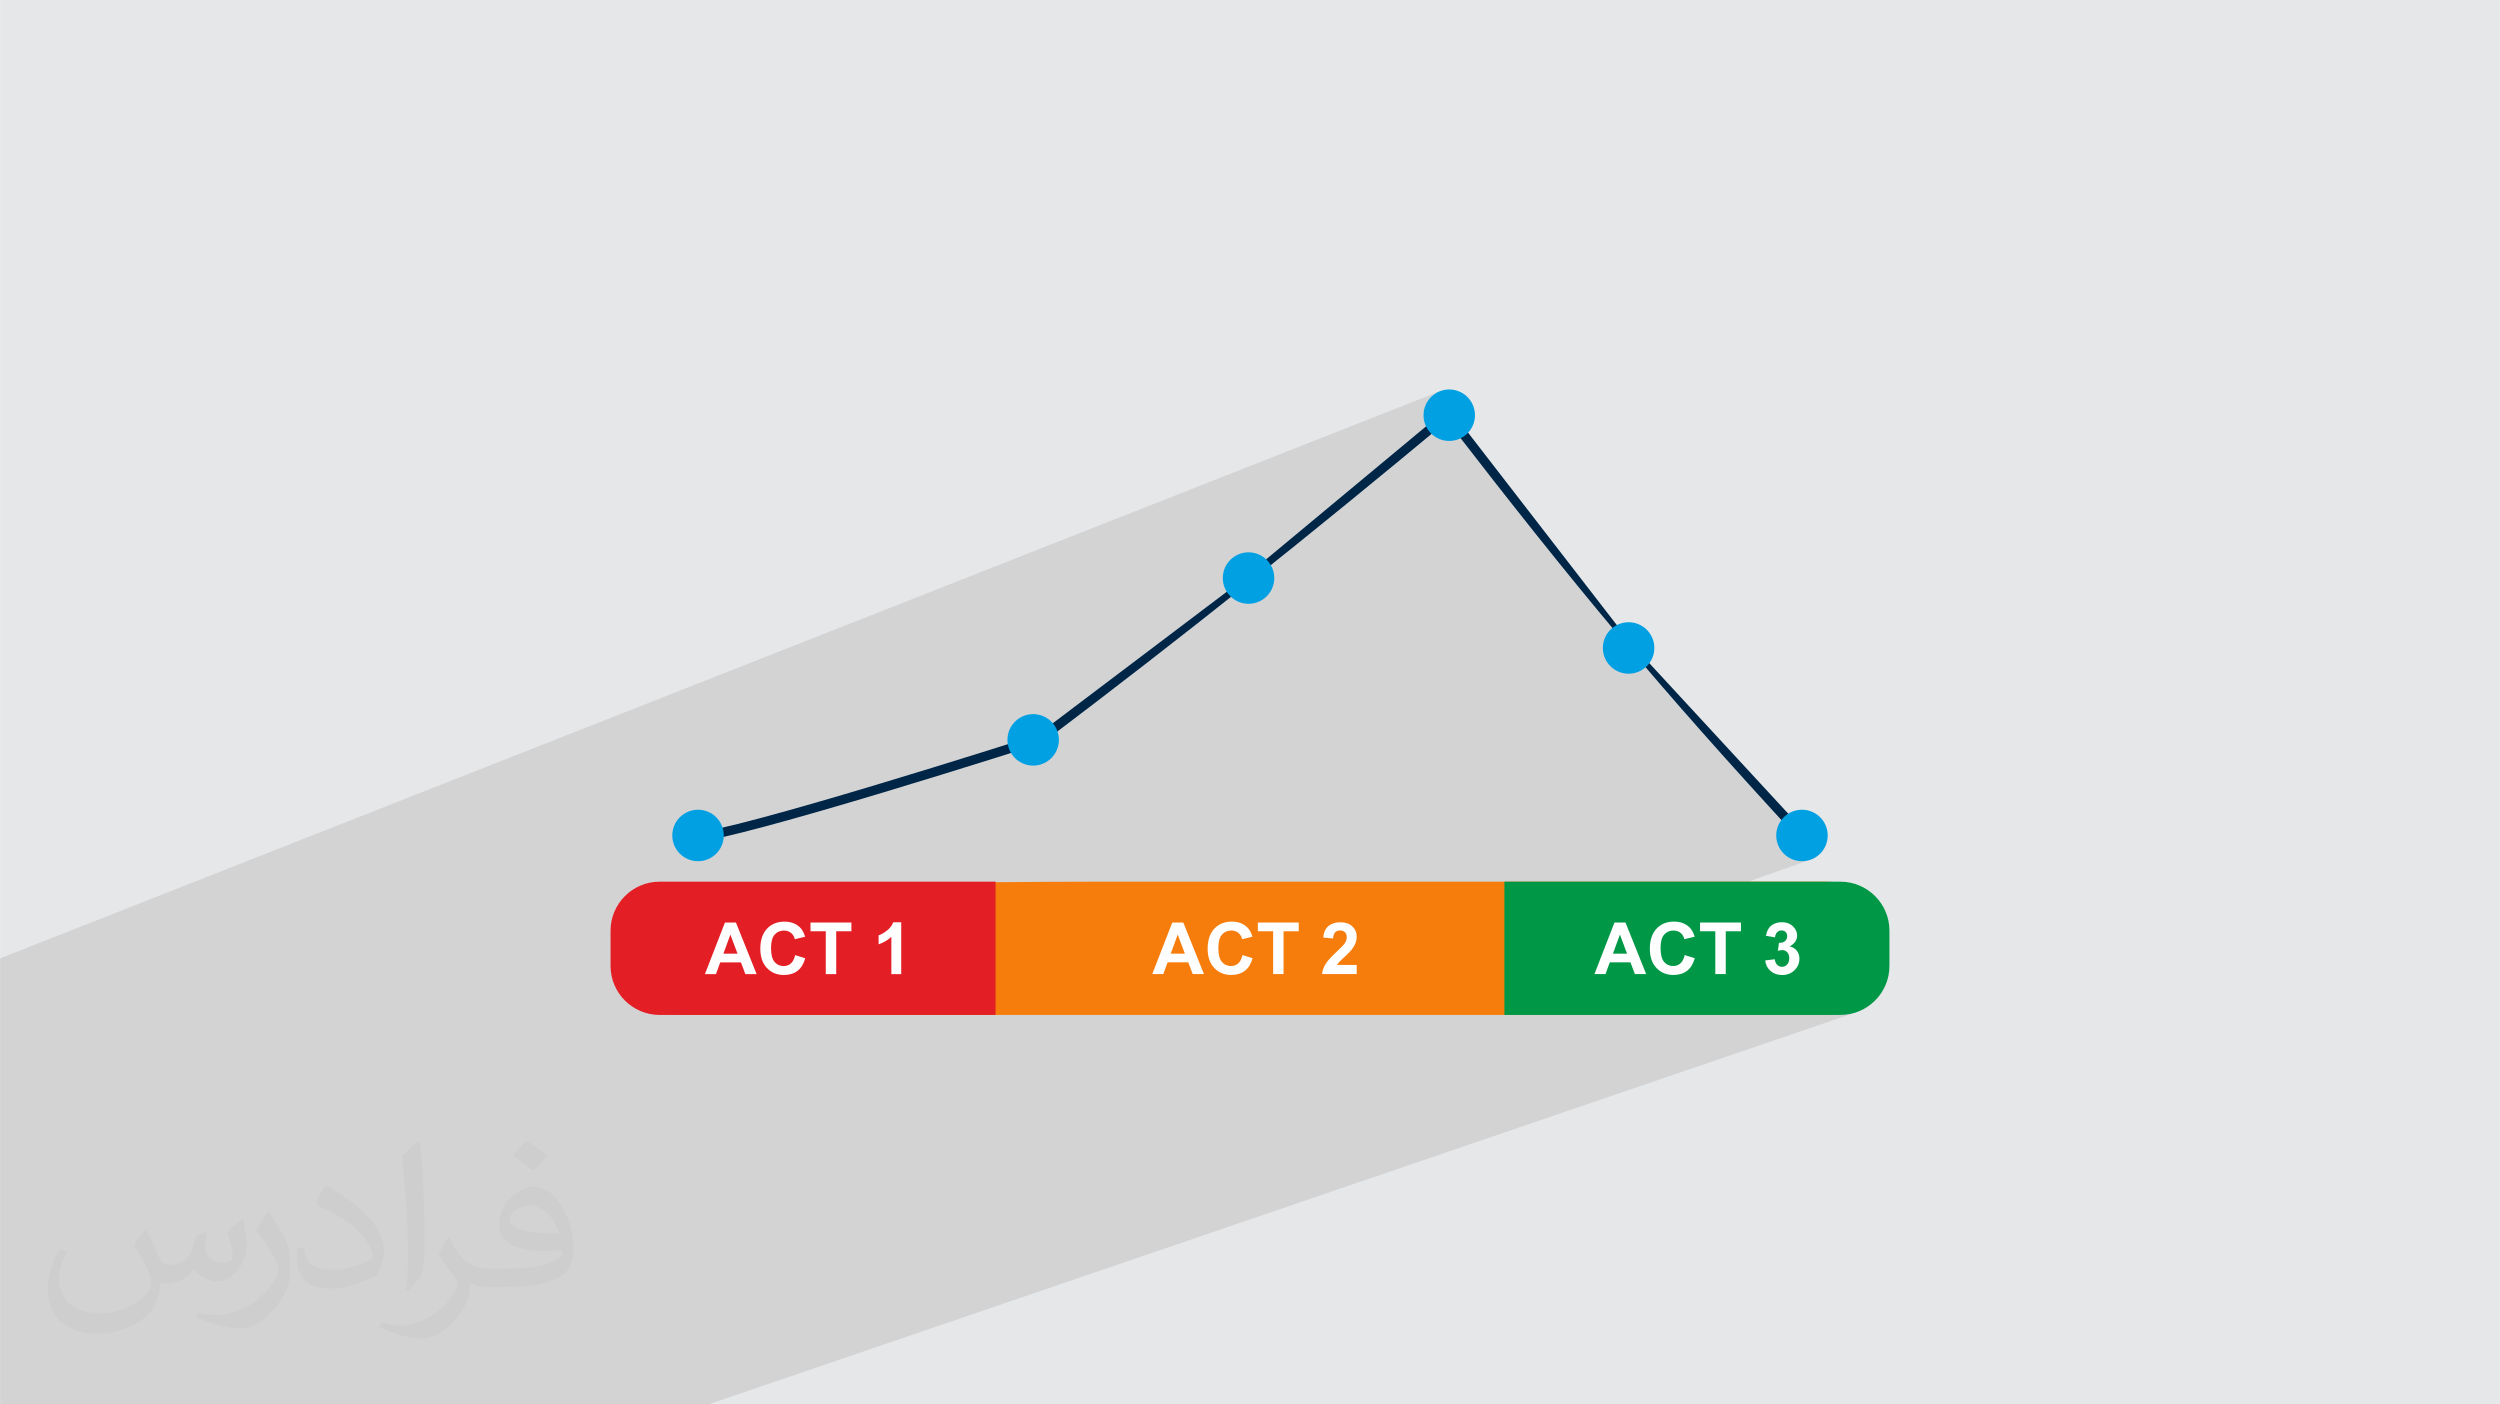 <?xml version="1.0" encoding="UTF-8"?>
<!DOCTYPE svg PUBLIC "-//W3C//DTD SVG 1.0//EN" "http://www.w3.org/TR/2001/REC-SVG-20010904/DTD/svg10.dtd">
<!-- Creator: CorelDRAW -->
<svg xmlns="http://www.w3.org/2000/svg" xml:space="preserve" width="3.708in" height="2.083in" version="1.0" style="shape-rendering:geometricPrecision; text-rendering:geometricPrecision; image-rendering:optimizeQuality; fill-rule:evenodd; clip-rule:evenodd"
viewBox="0 0 3702.73 2080.18"
 xmlns:xlink="http://www.w3.org/1999/xlink"
 xmlns:xodm="http://www.corel.com/coreldraw/odm/2003">
 <defs>
  <style type="text/css">
   <![CDATA[
    .fil4 {fill:#E31E24}
    .fil8 {fill:#00A0E3}
    .fil5 {fill:#009846}
    .fil0 {fill:#E6E7E8}
    .fil3 {fill:#F67C0B}
    .fil6 {fill:#FEFEFE;fill-rule:nonzero}
    .fil7 {fill:#002647;fill-rule:nonzero}
    .fil2 {fill:#373435;fill-opacity:0.031}
    .fil1 {fill:#2B2A29;fill-opacity:0.102}
   ]]>
  </style>
 </defs>
 <g id="Layer_x0020_1">
  <polygon class="fil0" points="-0,0 3702.73,0 3702.73,2080.18 -0,2080.18 "/>
  <polygon class="fil1" points="300.31,2080.18 219.12,2080.18 191.8,2080.18 184.3,2080.18 157.65,2080.18 119.8,2080.18 69.91,2080.18 58.35,2080.18 52.5,2080.18 29.73,2080.18 22.09,2080.18 20.81,2080.18 19.02,2080.18 17.65,2080.18 11.71,2080.18 -0,2080.18 -0,2078.75 -0,2077.43 -0,2072.61 -0,2065.22 -0,2064.48 -0,2060.86 -0,2057.44 -0,2050.62 -0,2047.27 -0,2040.9 -0,2040.32 -0,2037.51 -0,2037.4 -0,2024.45 -0,2017.8 -0,2004.22 -0,1998.76 -0,1933.45 -0,1928.42 -0,1900.17 -0,1894.8 -0,1892.08 -0,1880.54 -0,1880.51 -0,1876.86 -0,1876.63 -0,1868.03 -0,1868.01 -0,1862.88 -0,1859 -0,1857.45 -0,1853.15 -0,1852.44 -0,1848.37 -0,1840.5 -0,1837.79 -0,1835.08 -0,1834.37 -0,1832.01 -0,1831.96 -0,1830.02 -0,1827.14 -0,1823.55 -0,1820.38 -0,1819.74 -0,1814.98 -0,1810.99 -0,1797.42 -0,1789.85 -0,1770.1 -0,1716.1 -0,1702.54 -0,1687.39 -0,1673.59 -0,1672.98 -0,1672.09 -0,1640.48 -0,1639.7 -0,1626.27 -0,1607.63 -0,1594.57 -0,1575.42 -0,1532.99 -0,1493.29 -0,1463.06 -0,1445.93 -0,1419.52 2131.62,579.87 2125.14,583.38 2119.5,588.04 2114.84,593.68 2111.33,600.16 2109.11,607.31 2108.33,615 2108.65,618.18 2145.62,603.67 2112.2,631.45 2114.14,635.02 2143.42,623.54 2161.06,646.32 2178.32,668.55 2195.22,690.26 2211.81,711.47 2228.11,732.23 2244.14,752.57 2259.94,772.52 2275.54,792.12 2290.96,811.39 2306.23,830.37 2321.38,849.1 2336.45,867.6 2351.46,885.91 2366.43,904.07 2381.41,922.11 2386.8,928.57 2397.3,924.65 2390.82,928.16 2388.24,930.29 2396.41,940.06 2411.47,957.95 2426.61,975.81 2441.87,993.69 2457.27,1011.61 2472.84,1029.61 2488.62,1047.72 2504.62,1065.97 2520.89,1084.4 2537.44,1103.04 2554.31,1121.92 2571.53,1141.08 2589.12,1160.55 2607.11,1180.36 2625.54,1200.55 2633.82,1209.58 2654.1,1202.35 2647.62,1205.87 2641.98,1210.53 2638.53,1214.71 2644.43,1221.15 2663.82,1242.19 2634.04,1252.75 2637.32,1258.8 2641.98,1264.44 2647.62,1269.1 2654.1,1272.61 2661.25,1274.83 2668.94,1275.61 2676.62,1274.83 2683.78,1272.61 2386.98,1377.34 2381.93,1390.37 2399.27,1384.25 2401.43,1390.02 2464.85,1367.69 2461.71,1369.18 2458.77,1371 2456.01,1373.14 2453.45,1375.61 2451.15,1378.39 2449.15,1381.43 2447.46,1384.73 2446.07,1388.31 2446.02,1388.5 2472.66,1379.14 2474.54,1378.66 2476.51,1378.37 2478.59,1378.28 2480.1,1378.33 2481.55,1378.49 2482.91,1378.76 2517.97,1366.44 2517.97,1379.34 2540.59,1379.34 2540.59,1384.76 2556.05,1379.34 2578.56,1379.34 2540.59,1392.62 2540.59,1398.71 2630.31,1367.36 2628.98,1367.84 2627.7,1368.4 2626.46,1369.03 2625.3,1369.71 2624.21,1370.44 2623.18,1371.24 2622.23,1372.08 2621.34,1372.99 2620.53,1373.94 2619.79,1374.96 2619.1,1376.05 2618.45,1377.22 2617.86,1378.49 2617.31,1379.84 2616.79,1381.28 2616.33,1382.8 2615.91,1384.42 2615.65,1385.62 2635.13,1378.83 2635.95,1378.54 2636.8,1378.34 2637.69,1378.21 2638.61,1378.17 2639.54,1378.21 2640.42,1378.32 2641.26,1378.5 2642.04,1378.75 2642.78,1379.07 2643.47,1379.47 2644.12,1379.93 2644.71,1380.47 2645.25,1381.07 2645.72,1381.72 2646.11,1382.42 2646.43,1383.17 2646.68,1383.96 2646.86,1384.8 2646.97,1385.69 2647,1386.64 2646.96,1387.75 2646.81,1388.8 2646.57,1389.8 2646.23,1390.74 2645.79,1391.63 2645.26,1392.45 2644.63,1393.22 2643.89,1393.93 2643.07,1394.57 2642.16,1395.12 2641.16,1395.58 2634.68,1397.84 2633.25,1408.4 2634.2,1408.14 2635.12,1407.92 2636.01,1407.73 2636.86,1407.57 2637.68,1407.45 2638.46,1407.37 2639.21,1407.31 2639.93,1407.29 2640.97,1407.35 2641.98,1407.5 2642.94,1407.75 2643.87,1408.1 2644.75,1408.56 2645.59,1409.11 2646.39,1409.77 2647.15,1410.53 2647.84,1411.37 2648.44,1412.29 2648.95,1413.28 2649.36,1414.34 2649.69,1415.47 2649.91,1416.67 2650.05,1417.95 2650.1,1419.3 2650.05,1420.72 2649.91,1422.08 2649.67,1423.35 2649.33,1424.55 2648.9,1425.67 2648.37,1426.72 2647.74,1427.7 2647.02,1428.59 2646.23,1429.4 2645.39,1430.1 2644.51,1430.69 2643.58,1431.18 2642.61,1431.55 2622.69,1438.45 2624.14,1439.62 2626.01,1440.83 2627.99,1441.86 2630.07,1442.71 2632.27,1443.36 2634.59,1443.83 2637.01,1444.11 2639.54,1444.2 2642.22,1444.09 2644.78,1443.76 2647.23,1443.2 2649.57,1442.43 2473.47,1503.31 2706.75,1503.31 2714.14,1502.93 2721.31,1501.83 2728.25,1500.04 2718.67,1503.31 2726,1503.31 2733.39,1502.93 2740.56,1501.83 2747.5,1500.04 1049.31,2080.18 1031.53,2080.18 804.95,2080.18 769.8,2080.18 720.34,2080.18 720.25,2080.18 706.08,2080.18 700.22,2080.18 673.84,2080.18 670.56,2080.18 658.72,2080.18 644.01,2080.18 625.79,2080.18 624.58,2080.18 620.25,2080.18 612.16,2080.18 596.9,2080.18 590.61,2080.18 590.36,2080.18 578.31,2080.18 574.5,2080.18 570.93,2080.18 556.95,2080.18 554.04,2080.18 545.33,2080.18 541.96,2080.18 539.97,2080.18 533.16,2080.18 528.7,2080.18 519.41,2080.18 517.32,2080.18 507.11,2080.18 486.01,2080.18 477.68,2080.18 451.05,2080.18 441.03,2080.18 424.16,2080.18 395.15,2080.18 370.95,2080.18 "/>
  <path class="fil2" d="M215.96 1821.93c7.07,10.71 11.65,21.01 16.13,32.45 3.33,6.66 5.09,18.93 20.7,18.93 4.57,0 11.13,-1.35 16.95,-4.57 6.55,-3.44 11.54,-8.64 14.15,-16.53l6.24 -21.01 15.19 -7.49 1.04 1.04c-2.08,7.91 -2.59,15.5 -2.59,21.43 0,17.57 15.19,24.23 27.25,24.23 7.07,0 13.42,-3.44 13.42,-9.89 0,-8.32 -3.53,-22.47 -8.12,-35.16 7.07,-7.07 14.15,-14.15 22.26,-19.87l1.25 0.63c3.53,14.98 5.51,29.75 5.51,39.63 0,9.67 -4.27,20.39 -7.8,27.36 -7.28,13.73 -20.18,24.65 -35.78,24.65 -11.85,0 -25.06,-5.93 -34.12,-16.95l-0.52 0c-8.53,10.61 -21.74,20.18 -42.86,20.18l-6.55 0c-1.04,13.94 -4.05,23.81 -8.64,32.66 -12.58,24.54 -49.92,41.92 -85.08,41.92 -48.89,0 -73.43,-28.19 -73.43,-65.73 0,-23.19 7.59,-44.72 19.24,-60.01l9.56 3.95c-7.28,13.94 -12.17,27.04 -12.17,39.94 0,35.16 28.61,51.9 61.58,51.9 30.58,0 68.44,-19.45 75.31,-42.02 -2.59,-24.65 -11.85,-36.19 -26,-58.66 4.27,-7.49 9.78,-14.98 16.64,-22.98l1.25 0 0 0 0 0 -0.01 -0.04zm563.83 -132.3c10.3,6.45 20.39,14.04 30.27,22.78 -5.51,7.8 -12.38,14.88 -20.91,21.12 -9.89,-8.01 -19.76,-14.88 -29.86,-22.16 6.86,-7.7 13.63,-15.08 20.49,-21.74l0 0 0 0 0 0 0 0 0 0 0.01 0zm5.3 96.11c-16.64,0 -30.27,10.92 -30.27,19.03 0,17.38 33.28,22.78 73.12,22.56 -4.99,-20.39 -22.47,-41.61 -42.86,-41.61l0 0.01zm-37.35 92.99c21.64,0 40.57,-0.63 55.02,-4.27 16.13,-4.05 29.75,-12.17 29.75,-17.78 0,-1.46 0,-3.22 -0.52,-4.68 -9.05,0.83 -19.45,0.83 -28.5,0.83 -29.33,0 -51.79,-6.66 -60.64,-23.09 -2.19,-4.57 -3.74,-9.67 -3.74,-15.5 0,-15.92 6.86,-31.41 18.93,-42.13 10.08,-8.84 21.22,-14.35 32.55,-14.35 20.49,0 36.81,16.44 48.26,42.34 6.24,14.15 10.5,30.47 10.5,51.07 0,13.73 -3.74,25.27 -12.27,33.8 -15.92,15.4 -45.24,21.22 -90.17,21.22l-20.39 0 0 0 -5.3 0c-11.13,0 -19.14,-1.98 -25.48,-6.86l-1.04 0c0.31,2.59 0.52,5.09 0.52,7.49 0,10.08 -3.33,22.98 -10.08,33.28 -19.97,29.64 -41.61,42.53 -60.33,42.53 -18.93,0 -42.13,-7.28 -63.03,-16.75l3.74 -7.28c6.76,2.81 16.13,4.68 29.02,4.68 33.8,0 78.21,-32.45 83.72,-64.17 -1.25,-2.59 -3.53,-6.03 -6.76,-9.67 -9.89,-11.75 -16.13,-21.53 -21.95,-31.82 4.99,-9.89 9.56,-17.78 13.83,-24.96l1.77 -0.21c14.46,29.44 27.56,46.28 56.78,46.28l4.57 0 0 0 21.22 0 0 0 0 0 0 0 0 0 0 0 0.04 0zm-146.45 31.1c2.5,-13.52 2.7,-28.7 2.7,-42.86l0 -21.01c0,-39.21 -4.99,-96.2 -9.05,-133.34 7.07,-7.59 16.95,-16.53 24.75,-22.56l2.29 0.63c5.3,46.7 6.55,100.79 6.55,150.81 0,13.11 -0.52,25.9 -1.77,35.26 -0.73,11.85 -7.59,20.8 -22.26,34.53l-3.22 -1.46zm-150.71 -61.89c0.73,18.41 9.78,32.87 41.4,32.87 19.66,0 36.3,-5.09 54.71,-13.83 3.33,-1.46 5.09,-3.44 5.09,-5.09 0,-11.54 -8.84,-26.83 -23.71,-40.77 -14.46,-13.11 -33.6,-24.65 -51.48,-32.35 -6.14,-2.59 -8.12,-5.3 -8.12,-7.91 0,-5.3 7.07,-16.44 12.9,-24.44l1.98 -0.21c20.49,10.71 43.38,26.63 60.33,44.3 15.4,16.33 24.96,32.87 24.96,50.86 0,13.31 -4.05,25.79 -10.61,37.44 -22.47,11.33 -46.39,19.97 -70.1,19.97 -28.81,0 -48.47,-13.52 -48.47,-45.24 0,-3.44 0,-8.73 1.25,-15.61l9.89 0 0 0 0 0 0 0 0 0 0 0 -0.01 0zm-52.11 -52.32l17.89 28.92c6.55,10.71 12.69,22.37 12.69,40.77l0 23.5c0,19.03 -12.17,39.42 -31.82,59.6 -15.4,13.63 -29.02,19.45 -41.61,19.45 -18.72,0 -40.15,-5.82 -64.9,-16.44l2.81 -7.28c7.8,2.08 16.84,3.84 27.98,3.84 35.58,-0.21 71.97,-26.21 88.61,-57.93 1.98,-3.64 2.7,-7.07 2.7,-9.47 0,-3.64 -1.98,-7.7 -3.53,-11.33 -9.05,-17.05 -19.14,-32.66 -30.27,-47.12 5.82,-9.16 11.65,-17.99 17.99,-26.73l1.46 0.21 0 0 0 0 0 0 0 0 0 0 -0.01 0z"/>
  <g id="_2512690073376">
   <g>
    <path class="fil3" d="M1622.93 1305.94l3.33 0 464.22 0 129.73 0 486.54 0c39.88,0 72.5,32.63 72.5,72.5l0 52.36c0,39.87 -32.63,72.5 -72.5,72.5l-486.54 0 -129.73 0 -464.22 0 -3.33 0 -612.94 0c-39.88,0 -72.5,-32.63 -72.5,-72.5l0 -52.36c0,-60.31 100.69,-62.44 241.61,-66.63 165.38,-4.91 379,-5.88 443.84,-5.88z"/>
    <path class="fil4" d="M1474.53 1503.31l-497.8 0c-39.88,0 -72.5,-32.63 -72.5,-72.5l0 -52.36c0,-39.88 32.63,-72.5 72.5,-72.5l497.8 0 0 197.37z"/>
    <path class="fil5" d="M2228.2 1503.31l497.8 0c39.88,0 72.5,-32.63 72.5,-72.5l0 -52.36c0,-39.88 -32.63,-72.5 -72.5,-72.5l-497.8 0 0 197.37z"/>
    <path class="fil6" d="M1120.57 1442.87l-16.66 0 -6.59 -17.39 -30.63 0 -6.35 17.39 -16.36 0 29.66 -76.38 16.34 0 30.6 76.38zm-28.27 -30.29l-10.61 -28.26 -10.32 28.26 20.93 0zm85.35 2.13l14.94 4.59c-2.3,8.41 -6.12,14.65 -11.45,18.74 -5.33,4.07 -12.09,6.12 -20.28,6.12 -10.15,0 -18.49,-3.47 -25.03,-10.4 -6.53,-6.93 -9.79,-16.41 -9.79,-28.45 0,-12.71 3.29,-22.59 9.85,-29.63 6.56,-7.04 15.2,-10.56 25.9,-10.56 9.35,0 16.94,2.78 22.77,8.3 3.48,3.27 6.08,7.96 7.82,14.1l-15.25 3.63c-0.91,-3.95 -2.79,-7.08 -5.66,-9.37 -2.88,-2.29 -6.36,-3.43 -10.45,-3.43 -5.67,0 -10.27,2.03 -13.79,6.1 -3.54,4.05 -5.3,10.63 -5.3,19.73 0,9.64 1.74,16.52 5.21,20.6 3.48,4.11 8,6.15 13.56,6.15 4.11,0 7.65,-1.3 10.59,-3.91 2.95,-2.61 5.09,-6.7 6.36,-12.3zm45.35 28.16l0 -63.47 -22.61 0 0 -12.91 60.59 0 0 12.91 -22.51 0 0 63.47 -15.46 0zm111.76 0l-14.62 0 0 -55.29c-5.33,5.02 -11.63,8.73 -18.88,11.13l0 -13.33c3.82,-1.25 7.96,-3.61 12.43,-7.11 4.48,-3.48 7.54,-7.56 9.21,-12.2l11.86 0 0 76.8z"/>
    <path class="fil6" d="M2438.15 1442.82l-16.66 0 -6.6 -17.39 -30.63 0 -6.35 17.39 -16.35 0 29.65 -76.38 16.34 0 30.6 76.38zm-28.27 -30.29l-10.61 -28.27 -10.32 28.27 20.93 0zm85.35 2.13l14.94 4.59c-2.3,8.41 -6.12,14.65 -11.45,18.74 -5.33,4.08 -12.09,6.12 -20.28,6.12 -10.15,0 -18.49,-3.47 -25.03,-10.4 -6.53,-6.93 -9.8,-16.41 -9.8,-28.45 0,-12.71 3.29,-22.6 9.85,-29.64 6.56,-7.04 15.2,-10.56 25.9,-10.56 9.35,0 16.94,2.78 22.77,8.31 3.48,3.27 6.08,7.96 7.82,14.1l-15.25 3.63c-0.91,-3.95 -2.79,-7.08 -5.65,-9.37 -2.88,-2.29 -6.36,-3.43 -10.46,-3.43 -5.67,0 -10.27,2.03 -13.79,6.1 -3.54,4.05 -5.3,10.63 -5.3,19.74 0,9.64 1.74,16.51 5.21,20.6 3.48,4.11 8,6.15 13.56,6.15 4.11,0 7.65,-1.3 10.59,-3.91 2.96,-2.61 5.09,-6.7 6.36,-12.3zm45.36 28.16l0 -63.47 -22.62 0 0 -12.91 60.59 0 0 12.91 -22.51 0 0 63.47 -15.46 0zm73.88 -20.25l14.19 -1.73c0.44,3.63 1.65,6.4 3.63,8.32 1.97,1.92 4.36,2.88 7.15,2.88 3,0 5.53,-1.16 7.59,-3.45 2.04,-2.3 3.07,-5.39 3.07,-9.3 0,-3.68 -0.98,-6.62 -2.95,-8.77 -1.97,-2.15 -4.37,-3.24 -7.22,-3.24 -1.86,0 -4.09,0.37 -6.68,1.1l1.62 -11.88c3.95,0.11 6.95,-0.76 9.03,-2.59 2.08,-1.81 3.11,-4.25 3.11,-7.29 0,-2.58 -0.76,-4.62 -2.29,-6.17 -1.53,-1.53 -3.56,-2.3 -6.1,-2.3 -2.5,0 -4.64,0.87 -6.4,2.61 -1.78,1.74 -2.85,4.28 -3.24,7.63l-13.44 -2.29c0.94,-4.66 2.35,-8.38 4.25,-11.16 1.89,-2.78 4.53,-4.96 7.91,-6.56 3.38,-1.58 7.18,-2.38 11.38,-2.38 7.18,0 12.94,2.29 17.28,6.9 3.57,3.77 5.37,8.03 5.37,12.78 0,6.72 -3.66,12.11 -11,16.11 4.38,0.94 7.86,3.04 10.49,6.31 2.61,3.27 3.93,7.22 3.93,11.84 0,6.7 -2.45,12.43 -7.34,17.16 -4.89,4.73 -10.97,7.09 -18.26,7.09 -6.9,0 -12.62,-1.99 -17.16,-5.99 -4.55,-3.99 -7.19,-9.19 -7.91,-15.65z"/>
    <path class="fil6" d="M1783.17 1442.82l-16.66 0 -6.6 -17.39 -30.63 0 -6.35 17.39 -16.35 0 29.65 -76.38 16.34 0 30.6 76.38zm-28.27 -30.29l-10.61 -28.27 -10.32 28.27 20.93 0zm85.36 2.13l14.93 4.59c-2.3,8.41 -6.12,14.65 -11.45,18.74 -5.33,4.08 -12.09,6.12 -20.29,6.12 -10.15,0 -18.49,-3.47 -25.03,-10.4 -6.53,-6.93 -9.8,-16.41 -9.8,-28.45 0,-12.71 3.29,-22.6 9.85,-29.64 6.56,-7.04 15.2,-10.56 25.9,-10.56 9.35,0 16.94,2.78 22.77,8.31 3.48,3.27 6.08,7.96 7.82,14.1l-15.25 3.63c-0.9,-3.95 -2.79,-7.08 -5.65,-9.37 -2.88,-2.29 -6.36,-3.43 -10.46,-3.43 -5.67,0 -10.27,2.03 -13.79,6.1 -3.54,4.05 -5.3,10.63 -5.3,19.74 0,9.64 1.74,16.51 5.21,20.6 3.48,4.11 8,6.15 13.56,6.15 4.11,0 7.65,-1.3 10.59,-3.91 2.96,-2.61 5.09,-6.7 6.37,-12.3zm45.35 28.16l0 -63.47 -22.62 0 0 -12.91 60.59 0 0 12.91 -22.51 0 0 63.47 -15.46 0zm123.8 -13.55l0 13.55 -51.3 0c0.55,-5.16 2.22,-10.03 4.99,-14.63 2.77,-4.6 8.27,-10.72 16.44,-18.35 6.6,-6.15 10.63,-10.33 12.13,-12.52 2.01,-3.02 3.02,-6.01 3.02,-8.98 0,-3.27 -0.87,-5.77 -2.63,-7.54 -1.75,-1.76 -4.16,-2.63 -7.24,-2.63 -3.06,0 -5.48,0.93 -7.29,2.77 -1.79,1.83 -2.82,4.89 -3.11,9.18l-14.62 -1.45c0.87,-8.07 3.59,-13.87 8.18,-17.39 4.59,-3.5 10.31,-5.26 17.19,-5.26 7.54,0 13.46,2.04 17.78,6.11 4.3,4.07 6.45,9.14 6.45,15.21 0,3.45 -0.62,6.72 -1.85,9.85 -1.23,3.11 -3.18,6.36 -5.87,9.78 -1.76,2.28 -4.98,5.53 -9.6,9.78 -4.64,4.25 -7.57,7.06 -8.8,8.46 -1.25,1.39 -2.24,2.76 -3.01,4.07l29.12 0z"/>
   </g>
   <g>
    <path class="fil7" d="M1022.11 1234.5c67.27,-3.2 489.69,-138.23 514.66,-146.23l286.3 -216.39 322.55 -268.21 269.55 348.66 258.88 280.45 -10.23 9.41c-209.47,-226.92 -330.15,-372.56 -520.4,-618.65 -205.49,170.89 -386.49,315.77 -599.17,476.51l-2.09 1.06c-1.29,0.41 -448.36,143.88 -519.4,147.26l-0.65 -13.88z"/>
    <path class="fil8" d="M1033.79 1199.36c21.06,0 38.13,17.07 38.13,38.13 0,21.05 -17.07,38.12 -38.13,38.12 -21.05,0 -38.12,-17.07 -38.12,-38.12 0,-21.06 17.07,-38.13 38.12,-38.13z"/>
    <path class="fil8" d="M1530.2 1057.75c21.05,0 38.12,17.07 38.12,38.12 0,21.06 -17.07,38.13 -38.12,38.13 -21.06,0 -38.13,-17.07 -38.13,-38.13 0,-21.05 17.07,-38.12 38.13,-38.12z"/>
    <path class="fil8" d="M1849.2 818.1c21.05,0 38.12,17.07 38.12,38.12 0,21.06 -17.07,38.13 -38.12,38.13 -21.05,0 -38.13,-17.07 -38.13,-38.13 0,-21.05 17.07,-38.12 38.13,-38.12z"/>
    <path class="fil8" d="M2146.46 576.87c21.06,0 38.13,17.07 38.13,38.13 0,21.05 -17.07,38.12 -38.13,38.12 -21.05,0 -38.12,-17.07 -38.12,-38.12 0,-21.06 17.07,-38.13 38.12,-38.13z"/>
    <path class="fil8" d="M2668.94 1199.36c21.05,0 38.12,17.07 38.12,38.13 0,21.05 -17.07,38.12 -38.12,38.12 -21.06,0 -38.13,-17.07 -38.13,-38.12 0,-21.06 17.07,-38.13 38.13,-38.13z"/>
    <path class="fil8" d="M2412.14 921.65c21.05,0 38.12,17.07 38.12,38.12 0,21.06 -17.07,38.13 -38.12,38.13 -21.06,0 -38.13,-17.07 -38.13,-38.13 0,-21.05 17.07,-38.12 38.13,-38.12z"/>
   </g>
  </g>
 </g>
</svg>
